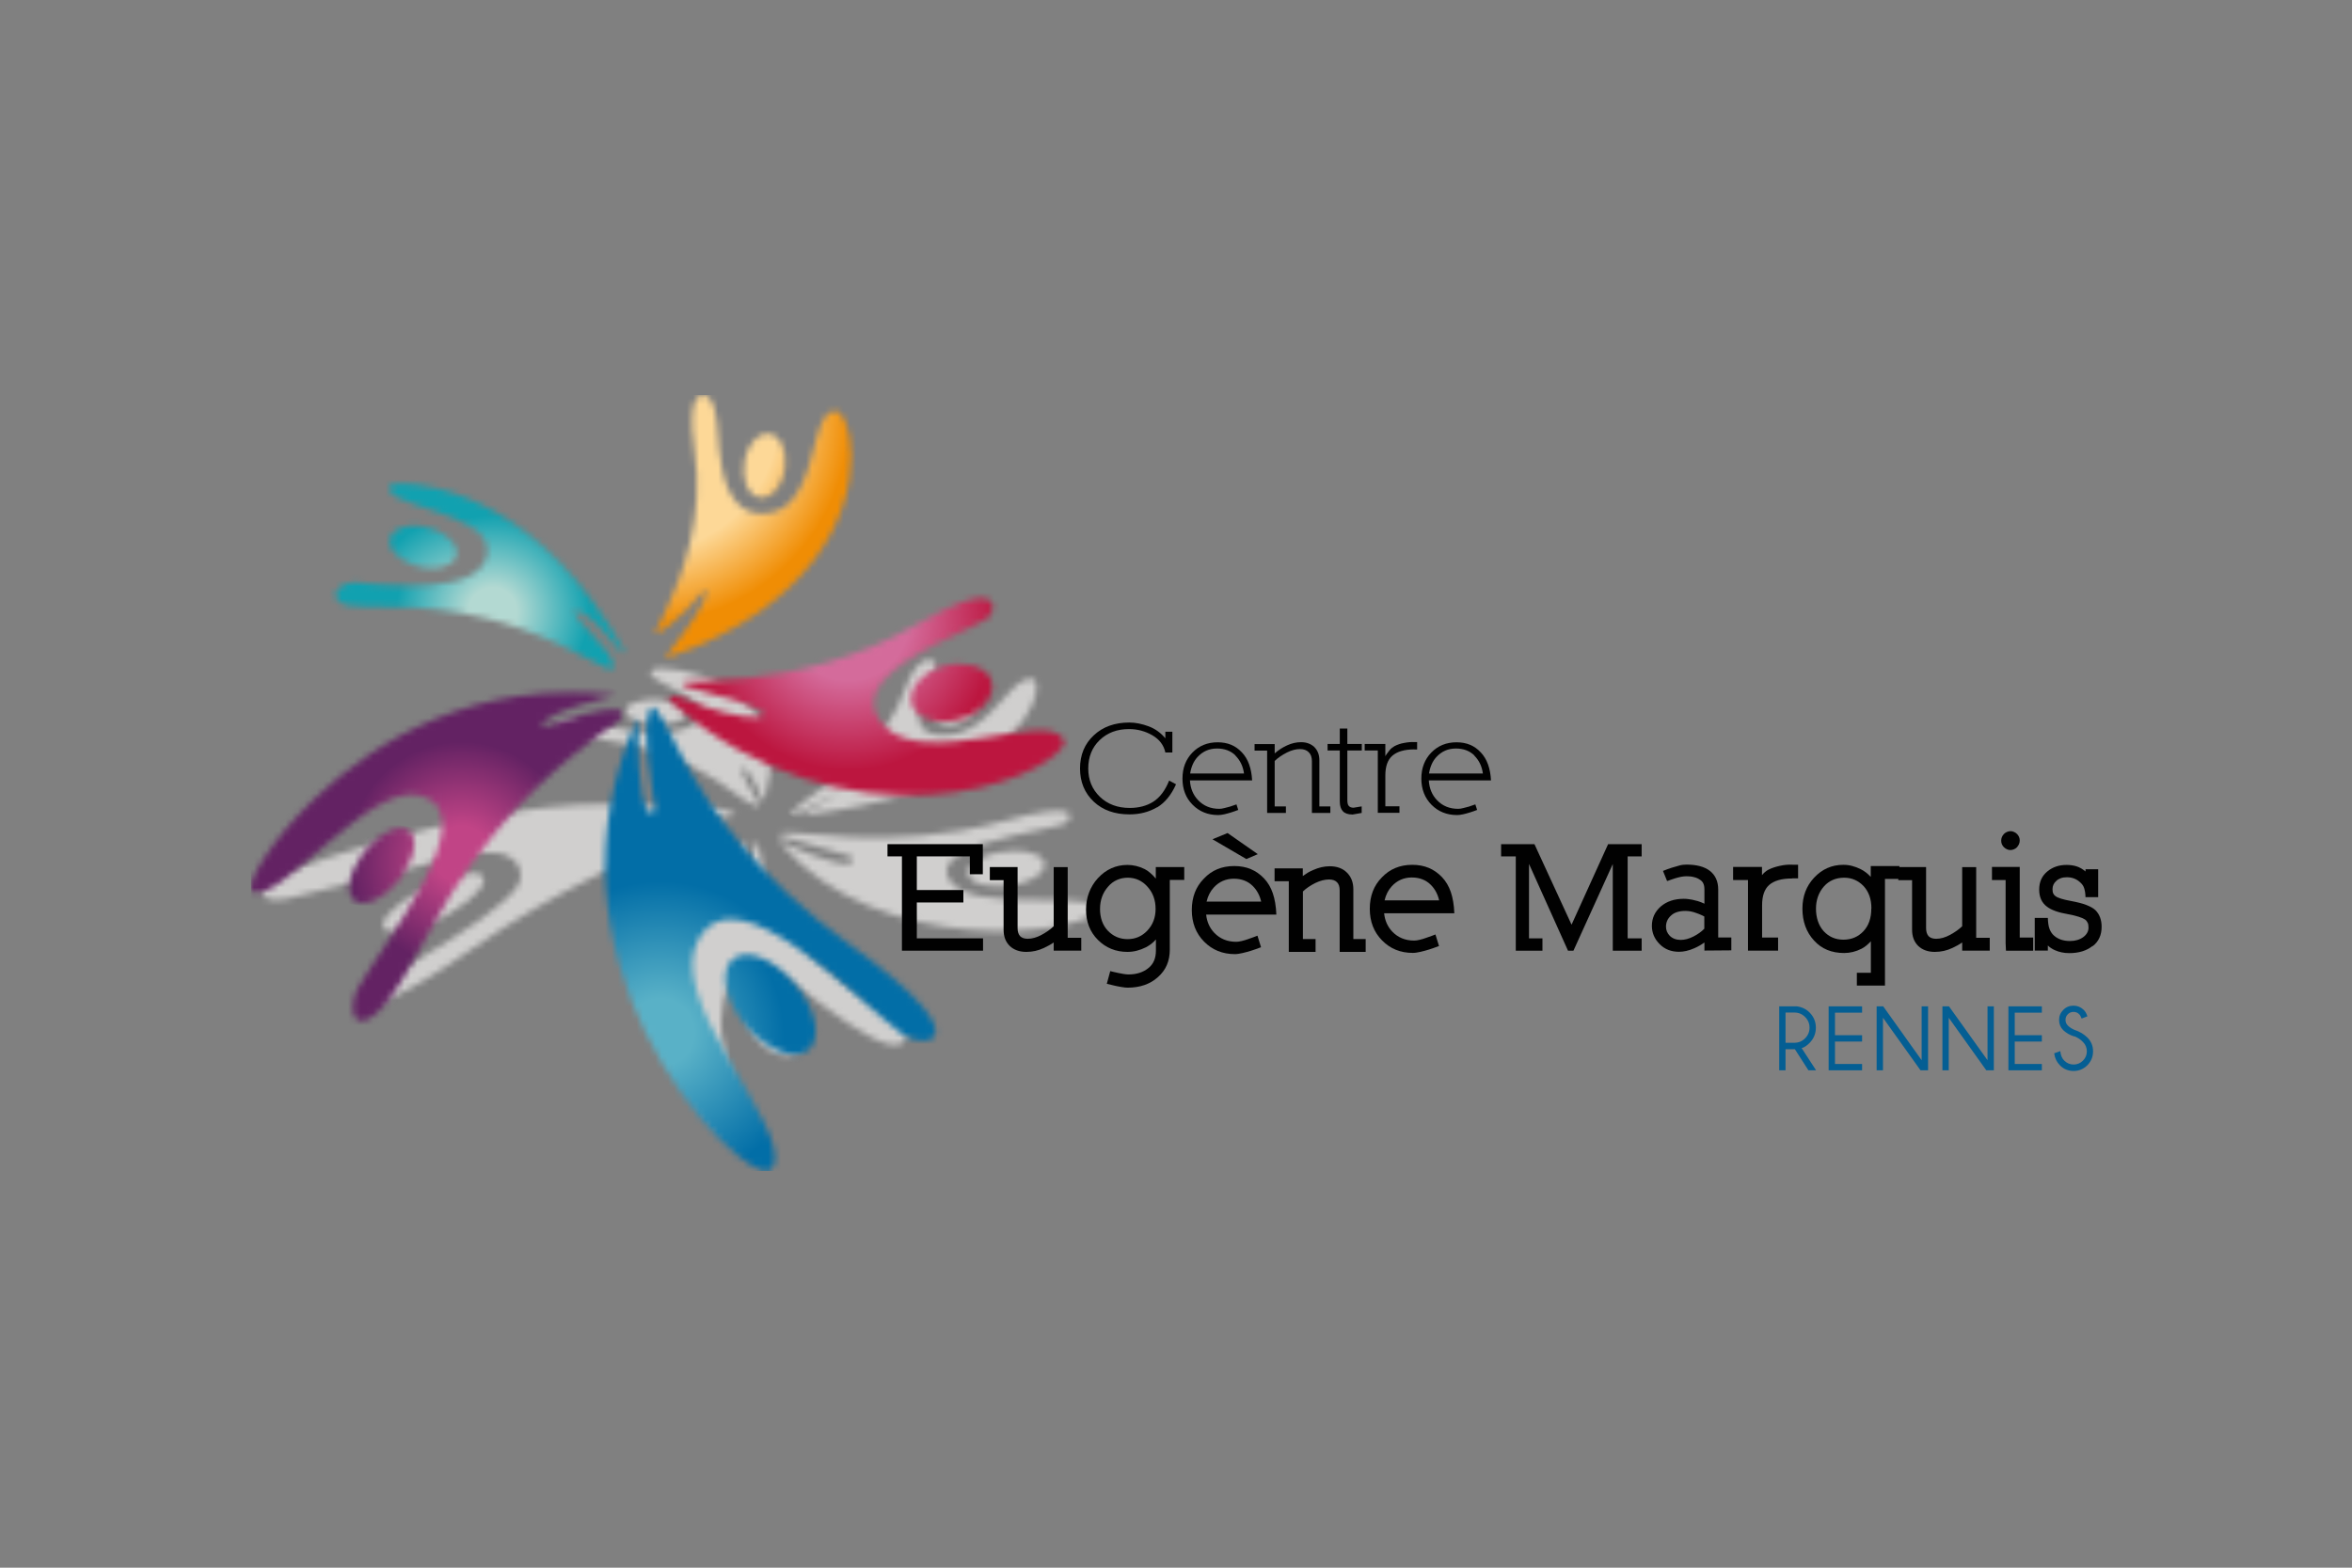 <svg width="375" height="250" viewBox="0 0 375 250" fill="none" xmlns="http://www.w3.org/2000/svg">
<rect x="0" y="0" width="375" height="250" fill="#808080" stroke="none"/>
<g clip-path="url(#clip0_7185_1682)">
<mask id="mask0_7185_1682" style="mask-type:luminance" maskUnits="userSpaceOnUse" x="41" y="128" width="77" height="33">
<path d="M73.709 139.454C73.054 139.578 72.31 139.773 71.548 140.021C70.769 140.286 69.954 140.587 69.121 140.977C68.927 141.066 68.732 141.154 68.537 141.243C68.342 141.349 68.147 141.438 67.935 141.544C67.74 141.65 67.527 141.757 67.332 141.845C67.138 141.951 66.925 142.058 66.73 142.164C65.685 142.766 64.728 143.369 63.931 143.971C63.134 144.573 62.461 145.175 61.983 145.724C61.487 146.274 61.186 146.805 61.097 147.23C60.991 147.673 61.115 148.027 61.487 148.275C61.788 148.47 62.231 148.576 62.762 148.594C63.311 148.612 63.949 148.559 64.675 148.417C65.384 148.293 66.181 148.063 67.013 147.779C67.846 147.496 68.714 147.142 69.564 146.752C69.777 146.646 69.972 146.557 70.184 146.451C70.397 146.344 70.592 146.238 70.787 146.132C70.999 146.026 71.194 145.919 71.389 145.813C71.584 145.707 71.796 145.583 71.991 145.459C73.036 144.839 73.94 144.219 74.684 143.599C75.428 142.997 76.012 142.412 76.437 141.881C76.845 141.349 77.075 140.853 77.128 140.463C77.164 140.056 77.022 139.737 76.668 139.525C76.367 139.347 75.959 139.259 75.463 139.241H75.286C74.843 139.241 74.312 139.312 73.727 139.418M42.356 140.534C41.682 141.083 41.381 141.455 41.505 141.633C41.966 142.235 41.47 144.059 45.774 143.315C48.467 142.855 69.865 137.239 72.859 136.549C83.718 134.051 83.558 139.649 82.602 141.172C81.61 142.731 79.396 144.626 76.685 146.575C73.904 148.576 70.609 150.631 67.616 152.438C64.551 154.28 61.841 155.857 60.424 156.813C59.875 157.185 59.343 157.699 58.971 158.177C58.599 158.673 58.369 159.169 58.404 159.524C58.458 159.878 58.794 160.073 59.538 160.002C60.282 159.931 61.451 159.559 63.134 158.762C63.789 158.443 64.534 158.071 65.348 157.628C66.163 157.185 67.067 156.672 68.041 156.069C69.015 155.485 70.06 154.812 71.212 154.068C72.345 153.324 73.568 152.509 74.861 151.588C76.703 150.295 78.51 149.09 80.263 147.974C81.982 146.876 83.682 145.831 85.33 144.856C86.942 143.9 88.536 143.014 90.077 142.182C91.6 141.349 93.071 140.605 94.488 139.897C95.923 139.188 97.322 138.515 98.668 137.895C99.997 137.293 101.272 136.726 102.477 136.194C103.681 135.663 104.833 135.202 105.931 134.76C107.029 134.317 108.039 133.927 108.996 133.555C109.952 133.183 110.82 132.864 111.635 132.563C112.45 132.262 113.176 131.996 113.832 131.73C114.487 131.482 115.072 131.252 115.55 131.04C116.046 130.827 117.126 130.437 116.772 130.49C110.306 131.376 110.306 130.809 110.413 130.65C110.519 130.49 117.552 129.711 117.41 129.587C117.268 129.463 117.002 129.357 116.577 129.25C116.17 129.144 115.621 129.056 114.912 128.949C110.005 128.294 105.311 128.684 100.829 128.382C99.395 128.276 97.907 128.241 96.419 128.241C72.717 128.241 42.993 139.967 42.356 140.481" fill="white"/>
</mask>
<g mask="url(#mask0_7185_1682)">
<path d="M122.777 130.721L111.83 192.011L36.102 157.752L47.05 96.444L122.777 130.721Z" fill="url(#paint0_linear_7185_1682)"/>
</g>
<mask id="mask1_7185_1682" style="mask-type:luminance" maskUnits="userSpaceOnUse" x="88" y="106" width="35" height="23">
<path d="M103.469 111.59C102.973 111.625 102.513 111.696 102.07 111.767C101.645 111.873 101.237 111.979 100.901 112.139C100.83 112.174 100.777 112.21 100.706 112.245C100.635 112.28 100.582 112.316 100.529 112.351C100.476 112.387 100.423 112.422 100.369 112.458C100.316 112.493 100.263 112.528 100.228 112.564C99.927 112.794 99.785 113.06 99.749 113.308C99.714 113.556 99.803 113.821 100.015 114.069C100.21 114.317 100.529 114.565 100.954 114.76C101.379 114.955 101.893 115.15 102.513 115.292C103.027 115.416 103.558 115.487 104.089 115.522C104.621 115.557 105.17 115.557 105.666 115.522C106.18 115.487 106.658 115.416 107.101 115.327C107.544 115.221 107.951 115.097 108.288 114.937C108.359 114.902 108.412 114.867 108.465 114.831C108.536 114.796 108.589 114.76 108.642 114.725C108.695 114.689 108.748 114.654 108.801 114.619C108.837 114.583 108.908 114.548 108.943 114.495C109.209 114.264 109.35 113.999 109.35 113.733C109.35 113.467 109.244 113.219 109.014 112.971C108.801 112.723 108.465 112.493 108.04 112.298C107.615 112.103 107.101 111.926 106.516 111.784C106.02 111.678 105.507 111.607 104.993 111.572C104.727 111.554 104.444 111.536 104.16 111.536C103.912 111.536 103.664 111.536 103.452 111.554M104.16 106.771C104.16 106.771 104.16 106.771 104.143 106.771C104.125 106.771 104.143 106.771 104.125 106.771C104.107 106.771 104.125 106.771 104.107 106.771C104.089 106.771 104.107 106.771 104.089 106.771C103.434 107.196 103.682 107.657 104.408 108.188C105.152 108.72 106.357 109.287 107.579 109.942C108.819 110.598 110.094 111.306 110.892 112.086C111.706 112.883 112.025 113.751 111.352 114.672C111.246 114.813 111.14 114.937 111.016 115.079C110.892 115.221 110.768 115.327 110.626 115.433C110.484 115.54 110.342 115.646 110.183 115.752C110.024 115.859 109.864 115.929 109.687 116.018C108.5 116.585 106.959 116.833 105.276 116.851C103.593 116.868 101.787 116.691 100.068 116.425C98.35 116.16 96.703 115.805 95.303 115.487C93.922 115.185 92.77 114.92 92.026 114.831C91.867 114.813 91.672 114.796 91.459 114.813C91.247 114.831 91.016 114.849 90.786 114.867C90.556 114.902 90.326 114.937 90.095 114.991C89.883 115.044 89.67 115.115 89.493 115.185C89.174 115.327 88.944 115.487 88.909 115.681C88.873 115.876 89.015 116.089 89.44 116.337C89.865 116.567 90.574 116.833 91.672 117.116C92.77 117.4 94.24 117.683 96.207 117.984C100.635 118.657 104.213 119.667 107.119 120.819C110.112 121.988 112.45 123.298 114.31 124.503C116.224 125.743 117.641 126.859 118.721 127.585C119.819 128.329 120.546 128.684 121.113 128.382C121.219 128.329 116.294 120.641 118.916 122.856C119.005 122.749 120.475 124.521 121.644 127.78C121.715 127.638 121.803 127.461 121.874 127.284C121.945 127.089 122.016 126.877 122.087 126.629C123.451 121.811 122.937 118.144 121.485 115.345C120.138 112.688 117.906 110.757 115.497 109.411C113.159 108.1 110.626 107.303 108.518 106.895C107.331 106.665 106.268 106.559 105.453 106.559C104.887 106.559 104.444 106.612 104.213 106.718" fill="white"/>
</mask>
<g mask="url(#mask1_7185_1682)">
<path d="M127.525 108.419L120.617 142.536L84.728 127.001L91.636 92.884L127.525 108.419Z" fill="url(#paint1_linear_7185_1682)"/>
</g>
<mask id="mask2_7185_1682" style="mask-type:luminance" maskUnits="userSpaceOnUse" x="123" y="129" width="52" height="20">
<path d="M161.625 135.663C160.863 135.663 160.066 135.769 159.251 135.911C158.915 135.982 158.578 136.052 158.259 136.141C157.94 136.23 157.639 136.318 157.356 136.442C157.072 136.548 156.807 136.655 156.541 136.779C156.293 136.903 156.045 137.027 155.832 137.151C155.531 137.328 155.266 137.523 155.053 137.735C154.84 137.948 154.646 138.143 154.522 138.373C154.398 138.586 154.309 138.798 154.291 139.011C154.274 139.223 154.291 139.436 154.398 139.648C154.557 140.003 154.894 140.322 155.336 140.587C155.797 140.853 156.382 141.048 157.055 141.172C157.728 141.296 158.49 141.367 159.287 141.349C160.084 141.331 160.934 141.243 161.784 141.083C162.139 141.012 162.475 140.924 162.812 140.835C163.131 140.729 163.449 140.64 163.733 140.534C164.016 140.428 164.282 140.304 164.53 140.18C164.778 140.056 165.008 139.914 165.221 139.772C165.522 139.578 165.752 139.383 165.947 139.17C166.142 138.958 166.301 138.745 166.408 138.532C166.514 138.32 166.567 138.107 166.567 137.895C166.567 137.682 166.514 137.47 166.408 137.257C166.213 136.903 165.876 136.602 165.416 136.371C164.955 136.141 164.388 135.946 163.751 135.822C163.184 135.716 162.528 135.663 161.855 135.663C161.784 135.663 161.713 135.663 161.643 135.663M166.833 129.427C165.256 129.64 163.095 130.083 160.119 130.915C155.46 132.191 150.961 132.917 146.816 133.271C142.635 133.626 138.88 133.626 135.692 133.484C132.503 133.342 129.899 133.076 127.968 132.917C126.037 132.758 124.762 132.687 124.231 132.952C124.107 133.023 124.018 133.112 123.965 133.2C123.929 133.307 135.674 136.424 135.727 136.584C135.78 136.743 138.172 140.339 124.248 134.139C124.39 134.352 124.585 134.6 124.815 134.883C128.517 139.17 133.282 142.288 138.455 144.449C143.805 146.681 149.367 147.815 154.468 148.257C159.605 148.7 164.158 148.435 167.648 147.868C171.102 147.301 173.476 146.451 174.432 145.76C174.538 145.689 174.609 145.636 174.662 145.565C174.716 145.494 174.786 145.441 174.822 145.37C174.857 145.299 174.893 145.246 174.893 145.193C174.893 145.14 174.893 145.087 174.875 145.033C174.556 144.183 173.21 143.811 171.314 143.652C169.419 143.475 166.939 143.528 164.335 143.492C161.731 143.475 159.021 143.386 156.718 142.979C154.415 142.571 152.538 141.863 151.599 140.605C151.262 140.144 151.067 139.719 150.996 139.294C150.926 138.887 150.979 138.497 151.12 138.125C151.28 137.753 151.528 137.416 151.864 137.08C152.201 136.761 152.626 136.442 153.104 136.159C154.185 135.503 155.584 134.936 157.108 134.458C158.631 133.962 160.261 133.555 161.855 133.183C163.432 132.811 164.937 132.492 166.231 132.244C167.506 131.978 168.551 131.748 169.189 131.553C169.242 131.535 169.295 131.518 169.348 131.5C169.401 131.482 169.454 131.465 169.508 131.429C169.561 131.411 169.614 131.376 169.667 131.341C169.72 131.305 169.773 131.27 169.826 131.234C170.234 130.969 170.535 130.614 170.606 130.278C170.677 129.941 170.5 129.622 169.915 129.445C169.596 129.339 169.171 129.286 168.586 129.286C168.108 129.303 167.506 129.339 166.797 129.445" fill="white"/>
</mask>
<g mask="url(#mask2_7185_1682)">
<path d="M178.524 130.862L170.8 169.018L120.298 147.159L128.039 108.985L178.524 130.862Z" fill="url(#paint2_linear_7185_1682)"/>
</g>
<mask id="mask3_7185_1682" style="mask-type:luminance" maskUnits="userSpaceOnUse" x="107" y="134" width="38" height="48">
<path d="M119.057 134.051L118.791 134.317C118.685 134.423 118.596 134.529 118.49 134.635C118.384 134.742 118.278 134.866 118.171 135.007C113.548 140.499 110.661 145.937 109.049 151.092C107.33 156.583 107.153 161.738 107.879 166.237C108.677 170.967 110.466 174.882 112.326 177.521C114.274 180.267 116.205 181.595 117.038 181.117C117.073 181.099 117.126 181.064 117.162 181.028C117.197 181.011 117.25 180.975 117.286 180.94C117.321 180.904 117.356 180.869 117.392 180.851C117.427 180.816 117.463 180.78 117.498 180.745C118.366 179.842 118.331 178.194 117.906 176.157C117.498 174.173 116.736 171.835 116.081 169.461C115.461 167.158 114.912 164.802 114.983 162.712C115.337 153.412 120.899 153.643 123.078 154.564C127.028 156.247 144.565 172.88 144.742 164.129C144.742 163.332 122.635 151.358 121.714 139.365C121.537 137.098 121.076 135.291 120.811 134.281C120.545 133.289 119.766 138.107 118.915 138.869C118.88 138.905 118.933 137.682 119.004 136.442C119.092 135.255 119.146 134.051 119.11 134.051" fill="white"/>
</mask>
<g mask="url(#mask3_7185_1682)">
<path d="M147.948 134.689L143.679 197.237L103.947 180.231L108.234 117.683L147.948 134.689Z" fill="url(#paint3_linear_7185_1682)"/>
</g>
<mask id="mask4_7185_1682" style="mask-type:luminance" maskUnits="userSpaceOnUse" x="118" y="157" width="11" height="12">
<path d="M121.786 157.433C121.237 157.487 120.723 157.664 120.28 158C120.245 158.018 120.227 158.036 120.192 158.071C120.174 158.089 120.138 158.107 120.121 158.142C120.103 158.16 120.068 158.177 120.05 158.213C120.032 158.231 119.997 158.248 119.979 158.284C119.607 158.638 119.341 159.099 119.146 159.612C118.969 160.126 118.898 160.711 118.916 161.331C118.934 161.968 119.076 162.606 119.288 163.279C119.518 163.934 119.855 164.608 120.316 165.245C120.812 165.936 121.378 166.521 121.981 166.999C122.601 167.477 123.256 167.832 123.894 168.044C124.549 168.274 125.187 168.363 125.789 168.31C126.392 168.257 126.958 168.044 127.419 167.672C127.454 167.654 127.472 167.637 127.508 167.601C127.543 167.566 127.561 167.566 127.578 167.53C127.614 167.513 127.632 167.477 127.649 167.46C127.667 167.442 127.702 167.406 127.72 167.389C128.092 166.981 128.358 166.485 128.482 165.918C128.623 165.369 128.659 164.732 128.57 164.094C128.499 163.456 128.305 162.783 128.021 162.128C127.738 161.472 127.366 160.835 126.888 160.215C126.392 159.559 125.842 159.028 125.258 158.603C124.691 158.177 124.071 157.859 123.486 157.664C123.026 157.504 122.583 157.433 122.122 157.433C121.998 157.416 121.857 157.433 121.75 157.433" fill="white"/>
</mask>
<g mask="url(#mask4_7185_1682)">
<path d="M129.403 157.735L128.393 172.437L118.154 168.044L119.164 153.342L129.403 157.735Z" fill="url(#paint4_linear_7185_1682)"/>
</g>
<mask id="mask5_7185_1682" style="mask-type:luminance" maskUnits="userSpaceOnUse" x="126" y="105" width="40" height="26">
<path d="M153.158 109.464C152.963 109.482 152.768 109.517 152.573 109.57C152.378 109.623 152.183 109.676 151.988 109.747C151.794 109.818 151.599 109.907 151.422 109.995C151.191 110.119 150.943 110.261 150.731 110.42C150.518 110.58 150.306 110.757 150.093 110.952C149.898 111.147 149.721 111.359 149.562 111.572C149.402 111.784 149.26 112.015 149.154 112.263C148.942 112.688 148.835 113.095 148.835 113.485C148.835 113.875 148.906 114.229 149.066 114.53C149.225 114.849 149.491 115.097 149.81 115.292C150.128 115.487 150.554 115.611 151.014 115.646C151.227 115.646 151.422 115.646 151.652 115.646C151.864 115.628 152.077 115.593 152.29 115.54C152.502 115.487 152.697 115.416 152.91 115.345C153.122 115.274 153.317 115.168 153.512 115.061C153.76 114.937 154.008 114.76 154.22 114.601C154.433 114.441 154.645 114.247 154.858 114.034C155.035 113.821 155.212 113.627 155.372 113.396C155.531 113.166 155.637 112.936 155.744 112.688C155.921 112.263 155.992 111.855 155.974 111.466C155.974 111.094 155.85 110.757 155.673 110.456C155.496 110.155 155.248 109.924 154.929 109.747C154.61 109.57 154.238 109.464 153.795 109.446C153.724 109.446 153.653 109.446 153.583 109.446C153.459 109.464 153.317 109.464 153.211 109.482M147.241 105.443C147.011 105.549 146.78 105.726 146.532 105.956C146.284 106.187 146.019 106.488 145.753 106.878C145.487 107.25 145.204 107.728 144.938 108.295C144.655 108.862 144.371 109.535 144.106 110.332C142.972 113.609 140.935 116.532 138.597 119.083C136.152 121.74 133.442 123.936 131.139 125.654C128.783 127.408 126.923 128.63 126.392 129.339C126.126 129.676 126.215 130.171 126.604 129.977C137.197 124.397 134.026 126.257 130.909 128.117C129.332 129.056 127.756 130.012 127.986 129.977C128.411 129.941 128.907 129.888 129.509 129.817C132.344 129.445 134.983 128.985 137.445 128.453C139.89 127.922 142.122 127.32 144.194 126.682C146.249 126.026 148.109 125.336 149.81 124.592C151.492 123.865 152.998 123.104 154.362 122.342C157.285 120.677 159.481 118.923 161.111 117.276C162.688 115.664 163.733 114.123 164.388 112.794C165.026 111.501 165.274 110.403 165.274 109.606C165.274 108.844 165.008 108.348 164.583 108.295C164.441 108.277 164.317 108.277 164.176 108.277C164.052 108.277 163.91 108.295 163.768 108.33C163.626 108.366 163.502 108.401 163.378 108.454C163.254 108.507 163.113 108.578 162.989 108.631C162.723 108.791 162.44 108.986 162.156 109.198C161.873 109.428 161.589 109.694 161.306 109.995C161.005 110.296 160.721 110.615 160.42 110.952C160.119 111.288 159.783 111.643 159.464 111.997C159.145 112.369 158.791 112.741 158.436 113.095C158.082 113.449 157.692 113.839 157.303 114.193C156.913 114.548 156.505 114.902 156.063 115.221C155.62 115.54 155.177 115.859 154.699 116.107C154.415 116.266 154.132 116.408 153.813 116.532C153.512 116.656 153.193 116.78 152.874 116.868C152.555 116.975 152.236 117.045 151.9 117.099C151.563 117.152 151.209 117.205 150.872 117.223C148.711 117.329 147.507 116.762 146.922 115.876C146.355 114.991 146.373 113.768 146.692 112.511C147.011 111.271 147.578 109.96 148.109 108.862C148.623 107.781 149.101 106.86 149.243 106.364C149.278 106.204 149.26 106.045 149.172 105.868C149.101 105.708 148.959 105.549 148.782 105.425C148.605 105.301 148.375 105.212 148.127 105.212H148.056C147.79 105.248 147.542 105.301 147.259 105.425" fill="white"/>
</mask>
<g mask="url(#mask5_7185_1682)">
<path d="M169.861 107.232L162.049 145.742L121.431 128.134L129.225 89.642L169.861 107.232Z" fill="url(#paint5_linear_7185_1682)"/>
</g>
<mask id="mask6_7185_1682" style="mask-type:luminance" maskUnits="userSpaceOnUse" x="104" y="63" width="32" height="43">
<path d="M111.193 63.425C110.998 63.638 110.821 63.939 110.679 64.329C110.537 64.736 110.431 65.25 110.378 65.905C110.325 66.561 110.307 67.34 110.36 68.279C110.413 69.235 110.52 70.351 110.714 71.644C111.512 77.012 111.069 81.972 110.059 86.365C109.014 90.935 107.366 94.832 105.932 97.879C105.188 99.455 105.028 99.686 104.515 100.784C104.001 101.882 108.305 99.083 112.415 94.035C112.415 94.035 113.903 94.655 107.366 103.122C105.011 106.187 106.746 104.734 106.746 104.734C109.598 103.742 112.22 102.626 114.576 101.439C116.932 100.253 119.058 98.977 120.953 97.649C122.849 96.32 124.496 94.956 125.966 93.557C127.419 92.175 128.659 90.74 129.757 89.323C132.095 86.258 133.601 83.176 134.504 80.324C135.39 77.543 135.727 74.957 135.727 72.76C135.727 70.617 135.372 68.828 134.912 67.588C134.451 66.348 133.867 65.639 133.335 65.586C133.158 65.586 132.999 65.586 132.839 65.604C132.68 65.639 132.538 65.675 132.414 65.746C132.272 65.817 132.148 65.905 132.024 65.994C131.9 66.082 131.794 66.206 131.67 66.348C131.44 66.631 131.245 66.986 131.032 67.393C130.855 67.8 130.678 68.261 130.519 68.775C130.359 69.288 130.2 69.82 130.04 70.404C129.881 70.989 129.722 71.591 129.562 72.211C129.403 72.849 129.208 73.487 129.031 74.124C128.836 74.762 128.623 75.4 128.375 76.037C128.127 76.675 127.862 77.278 127.56 77.844C127.259 78.411 126.905 78.96 126.515 79.439C126.285 79.74 126.019 80.005 125.771 80.253C125.506 80.501 125.222 80.732 124.921 80.927C124.62 81.121 124.283 81.299 123.947 81.44C123.593 81.582 123.238 81.688 122.849 81.759C120.457 82.22 118.739 81.529 117.517 80.183C116.294 78.854 115.586 76.923 115.143 74.851C114.718 72.831 114.541 70.67 114.434 68.828C114.328 67.021 113.938 63.018 112.096 63.018C111.777 63.035 111.458 63.159 111.21 63.443" fill="white"/>
</mask>
<g mask="url(#mask6_7185_1682)">
<path d="M119.253 47.164L157.32 83.761L120.493 122.059L82.425 85.462L119.253 47.164Z" fill="url(#paint6_radial_7185_1682)"/>
</g>
<mask id="mask7_7185_1682" style="mask-type:luminance" maskUnits="userSpaceOnUse" x="118" y="69" width="8" height="11">
<path d="M122.123 69.2C121.946 69.218 121.751 69.271 121.556 69.324C121.379 69.395 121.184 69.483 121.007 69.59C120.83 69.696 120.652 69.82 120.493 69.979C120.28 70.174 120.068 70.404 119.891 70.652C119.714 70.9 119.536 71.184 119.377 71.503C119.218 71.804 119.076 72.14 118.97 72.495C118.846 72.849 118.757 73.221 118.686 73.611C118.562 74.302 118.544 74.992 118.598 75.63C118.651 76.268 118.792 76.87 119.005 77.384C119.218 77.897 119.519 78.34 119.855 78.677C120.192 79.013 120.617 79.226 121.078 79.315C121.272 79.35 121.485 79.35 121.68 79.332C121.875 79.315 122.087 79.261 122.282 79.191C122.477 79.12 122.654 79.013 122.849 78.889C123.026 78.765 123.221 78.624 123.38 78.464C123.593 78.252 123.805 78.004 124 77.738C124.177 77.472 124.355 77.171 124.514 76.835C124.673 76.516 124.797 76.162 124.904 75.79C125.01 75.435 125.099 75.046 125.152 74.656C125.258 73.947 125.258 73.274 125.169 72.654C125.099 72.034 124.939 71.467 124.709 70.971C124.479 70.475 124.195 70.068 123.859 69.767C123.522 69.466 123.115 69.253 122.69 69.2C122.583 69.182 122.477 69.182 122.353 69.182C122.282 69.182 122.211 69.182 122.14 69.2" fill="white"/>
</mask>
<g mask="url(#mask7_7185_1682)">
<path d="M121.768 65.816L130.342 74.071L122.034 82.716L113.46 74.461L121.768 65.816Z" fill="url(#paint7_radial_7185_1682)"/>
</g>
<mask id="mask8_7185_1682" style="mask-type:luminance" maskUnits="userSpaceOnUse" x="53" y="77" width="47" height="30">
<path d="M62.267 77.313C62.267 77.313 62.267 77.313 62.249 77.331C62.249 77.331 62.243 77.337 62.232 77.349C62.232 77.349 62.232 77.349 62.214 77.366C62.214 77.366 62.214 77.366 62.214 77.384C61.736 78.216 62.444 78.872 63.79 79.51C65.154 80.147 67.156 80.767 69.211 81.458C71.301 82.167 73.445 82.982 75.074 83.991C76.704 85.036 77.802 86.294 77.696 87.924C77.696 88.172 77.643 88.402 77.59 88.632C77.537 88.863 77.466 89.075 77.377 89.288C77.288 89.5 77.2 89.695 77.076 89.89C76.952 90.067 76.828 90.262 76.686 90.439C75.659 91.626 73.976 92.37 71.939 92.813C69.902 93.256 67.546 93.397 65.207 93.38C62.869 93.38 60.566 93.22 58.6 93.079C53.499 91.909 51.816 95.948 55.518 96.533C57.077 96.692 59.114 96.799 61.736 96.781C67.67 96.763 72.825 97.472 77.253 98.552C81.788 99.65 85.596 101.121 88.732 102.556C91.938 104.026 94.453 105.425 96.26 106.311C96.26 106.311 98.634 107.71 97.553 105.301C97.093 104.309 96.579 103.441 93.001 99.615C93.001 99.615 89.511 95.86 93.408 98.145C96.366 99.863 98.988 104.823 99.626 104.026C86.517 80.006 69.158 77.101 63.861 77.101C62.905 77.136 62.338 77.225 62.267 77.313Z" fill="white"/>
</mask>
<g mask="url(#mask8_7185_1682)">
<path d="M37.449 87.109L84.055 54.728L113.974 97.79L67.368 130.172L37.449 87.109Z" fill="url(#paint8_radial_7185_1682)"/>
</g>
<mask id="mask9_7185_1682" style="mask-type:luminance" maskUnits="userSpaceOnUse" x="62" y="83" width="11" height="8">
<path d="M65.738 83.832C65.207 83.85 64.693 83.938 64.25 84.062C63.79 84.186 63.4 84.381 63.063 84.629C62.992 84.664 62.939 84.735 62.886 84.771C62.833 84.824 62.78 84.877 62.727 84.93C62.674 84.983 62.621 85.036 62.567 85.107C62.532 85.16 62.479 85.231 62.443 85.284C62.195 85.674 62.089 86.082 62.142 86.524C62.178 86.95 62.355 87.41 62.638 87.817C62.939 88.243 63.347 88.668 63.861 89.04C64.374 89.412 64.994 89.748 65.703 90.032C66.305 90.262 66.907 90.421 67.51 90.528C68.112 90.634 68.697 90.652 69.246 90.634C69.795 90.599 70.326 90.51 70.769 90.368C71.23 90.227 71.637 90.014 71.956 89.766C72.027 89.731 72.08 89.66 72.133 89.607L72.292 89.447C72.292 89.447 72.399 89.323 72.434 89.27C72.469 89.199 72.523 89.146 72.558 89.093C72.788 88.686 72.859 88.26 72.788 87.817C72.718 87.392 72.523 86.932 72.222 86.524C71.92 86.117 71.478 85.692 70.964 85.338C70.45 84.983 69.83 84.647 69.139 84.399C68.555 84.186 67.97 84.027 67.386 83.938C66.925 83.867 66.482 83.832 66.057 83.832C65.933 83.832 65.827 83.832 65.703 83.832" fill="white"/>
</mask>
<g mask="url(#mask9_7185_1682)">
<path d="M59.929 84.593L71.655 80.413L75.056 89.89L63.33 94.088L59.929 84.593Z" fill="url(#paint9_radial_7185_1682)"/>
</g>
<mask id="mask10_7185_1682" style="mask-type:luminance" maskUnits="userSpaceOnUse" x="39" y="110" width="61" height="53">
<path d="M82.584 111.023C77.837 111.713 73.515 112.971 69.565 114.583C65.579 116.213 61.947 118.232 58.706 120.429C55.429 122.661 52.506 125.088 50.008 127.497C48.255 129.179 46.731 130.845 45.403 132.421C44.074 134.015 42.958 135.503 42.108 136.85C41.24 138.178 40.638 139.347 40.301 140.215C39.965 141.101 39.894 141.721 40.142 141.969C40.992 142.872 42.675 142.146 44.818 140.605C46.944 139.082 49.495 136.796 52.187 134.494C54.827 132.244 57.572 130.012 60.158 128.524C62.727 127.036 65.171 126.274 67.262 126.93C69.777 127.709 70.663 129.534 70.521 131.943C70.379 134.387 69.175 137.47 67.51 140.676C65.809 143.953 63.63 147.407 61.646 150.436C59.627 153.518 57.838 156.176 56.97 157.752C56.651 158.372 56.403 159.187 56.315 159.984C56.226 160.781 56.279 161.561 56.527 162.092C56.775 162.623 57.236 162.907 57.926 162.73C57.926 162.73 60.69 163.102 66.181 152.651C66.907 151.411 67.669 150.064 68.466 148.559C69.6 146.433 70.769 144.431 71.938 142.571C73.09 140.729 74.241 139.011 75.41 137.399C76.562 135.804 77.695 134.317 78.829 132.935C79.963 131.553 81.079 130.278 82.177 129.073C83.293 127.851 84.409 126.735 85.472 125.672C86.552 124.627 87.58 123.67 88.589 122.785C89.599 121.899 90.556 121.084 91.495 120.322C92.416 119.578 93.301 118.888 94.134 118.25C94.966 117.612 95.728 117.045 96.437 116.514C96.437 116.514 99.82 114.725 99.165 113.556C98.704 112.759 95.214 112.989 87.916 115.557C85.915 116.266 86.411 115.735 86.411 115.735C86.871 113.432 98.031 110.952 98.12 110.792C95.675 110.527 93.337 110.42 91.087 110.42C88.111 110.403 85.259 110.615 82.549 111.023" fill="white"/>
</mask>
<g mask="url(#mask10_7185_1682)">
<path d="M26.732 159.541L43.95 95.399L113.07 113.928L95.87 178.088L26.732 159.541Z" fill="url(#paint10_radial_7185_1682)"/>
</g>
<mask id="mask11_7185_1682" style="mask-type:luminance" maskUnits="userSpaceOnUse" x="55" y="132" width="12" height="13">
<path d="M63.666 132.067C63.206 132.103 62.727 132.227 62.214 132.439C61.7 132.652 61.168 132.953 60.655 133.343C60.123 133.715 59.609 134.175 59.096 134.689C58.972 134.813 58.865 134.937 58.742 135.061C58.617 135.185 58.511 135.326 58.387 135.45C58.281 135.592 58.157 135.716 58.051 135.858C57.944 136 57.838 136.141 57.732 136.283C57.165 137.08 56.704 137.877 56.368 138.639C56.031 139.418 55.819 140.162 55.73 140.853C55.642 141.544 55.695 142.146 55.854 142.66C56.031 143.174 56.35 143.564 56.793 143.794C57.165 143.971 57.59 144.059 58.068 144.024C58.547 143.989 59.06 143.847 59.609 143.617C60.159 143.386 60.708 143.05 61.257 142.642C61.806 142.235 62.355 141.739 62.869 141.19C62.993 141.066 63.099 140.924 63.223 140.782C63.347 140.641 63.453 140.499 63.578 140.357C63.702 140.216 63.808 140.056 63.914 139.932C64.02 139.773 64.127 139.631 64.233 139.472C64.782 138.657 65.207 137.842 65.508 137.08C65.809 136.318 65.987 135.592 66.04 134.937C66.093 134.281 66.022 133.715 65.827 133.254C65.632 132.793 65.313 132.439 64.871 132.227C64.57 132.085 64.251 132.032 63.896 132.032C63.825 132.032 63.737 132.032 63.648 132.032" fill="white"/>
</mask>
<g mask="url(#mask11_7185_1682)">
<path d="M53.286 143.616L56.067 130.012L68.485 132.545L65.704 146.15L53.286 143.616Z" fill="url(#paint11_radial_7185_1682)"/>
</g>
<mask id="mask12_7185_1682" style="mask-type:luminance" maskUnits="userSpaceOnUse" x="96" y="112" width="54" height="75">
<path d="M103.983 112.812C101.734 114.459 104.444 128.613 104.444 128.613C104.444 130.171 103.062 130.366 102.389 126.806C101.45 121.793 101.787 114.3 101.716 114.459C101.61 114.654 101.539 114.867 101.415 115.097C97.411 124.202 96.118 132.97 96.579 141.154C97.075 149.869 99.573 157.876 102.921 164.714C106.463 171.923 110.856 177.734 114.7 181.613C118.651 185.599 121.874 187.405 122.796 186.555C122.831 186.52 122.902 186.449 122.937 186.413C122.973 186.378 123.026 186.307 123.061 186.254C123.097 186.201 123.132 186.148 123.168 186.095C123.203 186.041 123.238 185.988 123.274 185.935C124.036 184.429 123.238 181.879 121.715 178.796C120.227 175.767 118.066 172.242 116.029 168.664C114.045 165.174 112.185 161.614 111.175 158.354C110.183 155.184 110.006 152.279 111.299 149.94C111.299 149.923 111.317 149.905 111.335 149.869C111.335 149.852 111.352 149.834 111.37 149.799C111.37 149.781 111.388 149.763 111.406 149.728C111.406 149.71 111.423 149.692 111.441 149.657C113.053 146.964 115.373 146.256 118.084 146.752C120.812 147.248 123.965 148.984 127.171 151.198C130.448 153.483 133.778 156.3 136.719 158.85C139.73 161.472 142.281 163.793 143.858 164.909C144.247 165.192 144.726 165.422 145.239 165.599C145.753 165.777 146.284 165.901 146.798 165.936C147.312 165.971 147.79 165.936 148.18 165.794C148.569 165.653 148.888 165.422 149.048 165.086C149.243 164.661 149.225 164.076 148.906 163.297C148.587 162.517 147.949 161.543 146.94 160.374C145.912 159.205 144.513 157.823 142.653 156.211C140.811 154.635 138.508 152.828 135.674 150.791C127.915 145.211 122.193 139.56 117.942 134.405C113.868 129.481 111.104 124.981 109.138 121.368C107.81 118.941 106.888 116.851 106.02 115.345C104.745 113.095 104.267 112.723 104.09 112.723C104.001 112.723 103.983 112.812 103.983 112.812Z" fill="white"/>
</mask>
<g mask="url(#mask12_7185_1682)">
<path d="M75.535 181.188L100.547 98.056L169.862 118.923L144.832 202.055L75.535 181.188Z" fill="url(#paint12_radial_7185_1682)"/>
</g>
<mask id="mask13_7185_1682" style="mask-type:luminance" maskUnits="userSpaceOnUse" x="115" y="152" width="16" height="17">
<path d="M118.58 152.279C117.854 152.349 117.216 152.615 116.72 153.076C116.684 153.111 116.649 153.129 116.614 153.164C116.578 153.2 116.56 153.235 116.525 153.271C116.49 153.306 116.472 153.341 116.436 153.377C116.419 153.412 116.383 153.448 116.366 153.483C115.976 153.997 115.746 154.652 115.675 155.396C115.604 156.14 115.675 156.991 115.905 157.894C116.135 158.797 116.507 159.754 117.003 160.728C117.517 161.702 118.172 162.677 118.97 163.616C119.82 164.625 120.741 165.476 121.697 166.166C122.636 166.875 123.611 167.389 124.532 167.725C125.453 168.062 126.339 168.204 127.118 168.133C127.897 168.062 128.571 167.761 129.084 167.247C129.12 167.212 129.137 167.176 129.173 167.141C129.208 167.105 129.244 167.07 129.261 167.034C129.297 166.999 129.315 166.964 129.35 166.928C129.385 166.893 129.403 166.857 129.421 166.822C129.793 166.255 130.005 165.529 130.041 164.714C130.076 163.917 129.935 163.013 129.669 162.074C129.385 161.136 128.96 160.161 128.393 159.205C127.844 158.248 127.153 157.292 126.339 156.406C125.488 155.449 124.567 154.652 123.664 154.015C122.76 153.377 121.857 152.916 120.989 152.615C120.298 152.385 119.625 152.261 119.023 152.261C118.899 152.279 118.757 152.296 118.615 152.296" fill="white"/>
</mask>
<g mask="url(#mask13_7185_1682)">
<path d="M111.21 166.875L116.808 148.275L134.486 153.589L128.871 172.189L111.21 166.875Z" fill="url(#paint13_radial_7185_1682)"/>
</g>
<mask id="mask14_7185_1682" style="mask-type:luminance" maskUnits="userSpaceOnUse" x="106" y="95" width="64" height="32">
<path d="M153.423 96.019C151.669 96.621 149.313 97.719 146.195 99.544C141.342 102.378 136.47 104.309 131.847 105.655C127.188 107.002 122.848 107.71 119.111 108.135C115.373 108.56 112.22 108.649 109.917 108.773C109.775 108.773 109.634 108.773 109.492 108.791C109.492 108.791 106.48 109.003 112.68 110.42C118.88 111.855 123.716 114.016 121.041 114.335C118.367 114.654 113.088 113.166 109.899 111.731C106.711 110.296 105.772 110.916 107.472 112.351C114.115 118.108 121.183 121.881 128.109 124.131C135.213 126.434 141.979 127.089 147.896 126.753C153.83 126.434 158.825 125.123 162.528 123.6C166.194 122.094 168.55 120.358 169.365 119.118C169.436 118.994 169.507 118.888 169.542 118.764C169.595 118.657 169.613 118.551 169.649 118.445C169.666 118.339 169.666 118.25 169.649 118.161C169.631 118.073 169.613 117.984 169.56 117.913C168.851 116.709 167.151 116.408 164.901 116.532C162.652 116.656 159.835 117.187 156.877 117.648C153.901 118.108 150.801 118.516 147.967 118.356C145.168 118.197 142.688 117.506 141.023 115.77C140.42 115.132 139.978 114.53 139.694 113.928C139.411 113.326 139.287 112.723 139.287 112.156C139.287 111.59 139.411 111.005 139.641 110.456C139.871 109.907 140.19 109.358 140.615 108.826C141.554 107.639 142.9 106.523 144.424 105.478C145.947 104.451 147.666 103.494 149.331 102.644C150.996 101.794 152.643 101.032 154.007 100.377C155.371 99.721 156.505 99.19 157.178 98.765C157.231 98.729 157.302 98.694 157.337 98.641C157.391 98.605 157.444 98.552 157.497 98.499C157.55 98.446 157.603 98.393 157.656 98.34C157.692 98.286 157.763 98.233 157.798 98.162C158.152 97.702 158.365 97.082 158.294 96.568C158.223 96.054 157.869 95.612 157.107 95.452C156.912 95.417 156.682 95.381 156.416 95.381C155.69 95.381 154.698 95.558 153.405 96.019" fill="white"/>
</mask>
<g mask="url(#mask14_7185_1682)">
<path d="M161.624 74.16L180.206 123.051L113.85 148.275L95.268 99.367L161.624 74.16Z" fill="url(#paint14_radial_7185_1682)"/>
</g>
<mask id="mask15_7185_1682" style="mask-type:luminance" maskUnits="userSpaceOnUse" x="145" y="105" width="14" height="11">
<path d="M152.626 105.833C151.793 105.868 150.961 106.045 150.093 106.329C149.738 106.453 149.384 106.577 149.065 106.736C148.746 106.895 148.427 107.055 148.126 107.232C147.825 107.409 147.559 107.604 147.294 107.799C147.028 107.994 146.798 108.206 146.585 108.437C146.284 108.738 146.036 109.074 145.841 109.393C145.629 109.73 145.469 110.066 145.381 110.42C145.274 110.775 145.221 111.111 145.221 111.466C145.221 111.82 145.292 112.156 145.434 112.493C145.664 113.06 146.054 113.556 146.567 113.946C147.081 114.335 147.737 114.636 148.481 114.814C149.225 114.991 150.039 115.079 150.89 115.026C151.74 114.973 152.643 114.814 153.511 114.512C153.883 114.388 154.22 114.247 154.556 114.087C154.893 113.928 155.212 113.751 155.495 113.574C155.779 113.396 156.062 113.184 156.31 112.971C156.558 112.759 156.788 112.546 157.001 112.316C157.284 111.997 157.515 111.678 157.71 111.342C157.904 111.005 158.028 110.668 158.117 110.314C158.206 109.96 158.241 109.623 158.223 109.287C158.206 108.95 158.117 108.614 157.975 108.295C157.727 107.746 157.32 107.267 156.788 106.913C156.257 106.559 155.619 106.275 154.928 106.098C154.362 105.957 153.742 105.886 153.104 105.886C152.944 105.868 152.785 105.868 152.608 105.886" fill="white"/>
</mask>
<g mask="url(#mask15_7185_1682)">
<path d="M156.629 101.493L161.323 113.857L146.886 119.348L142.192 106.984L156.629 101.493Z" fill="url(#paint15_radial_7185_1682)"/>
</g>
<path d="M143.804 151.606V150.1V136.566H141.501V134.618H156.7V139.418H154.628V136.566H146.178V141.934H153.6V143.918H146.178V149.639H155.07H156.736V151.606H143.804Z" fill="#010101"/>
<path d="M168.001 151.605V150.295C167.753 150.472 167.505 150.614 167.257 150.755C166.991 150.879 166.743 151.021 166.46 151.163C165.556 151.588 164.635 151.8 163.643 151.8C162.545 151.8 161.659 151.481 161.004 150.862C160.331 150.206 160.012 149.338 160.012 148.258V140.357H157.815V138.267H162.244V148.01C162.244 148.559 162.368 148.966 162.634 149.285C162.917 149.568 163.324 149.71 163.856 149.71C164.564 149.71 165.308 149.498 166.088 149.072C166.832 148.665 167.47 148.222 168.001 147.708V138.285H170.233V149.551H172.394V151.605H168.019H168.001Z" fill="#010101"/>
<path d="M186.512 140.304V151.446C186.512 153.27 185.874 154.723 184.599 155.839C183.377 156.937 181.765 157.504 179.781 157.504C179.515 157.504 179.196 157.469 178.807 157.398C178.417 157.327 178.063 157.274 177.708 157.185C177.354 157.097 176.947 157.008 176.468 156.884L177.017 154.865C177.124 154.9 177.301 154.936 177.531 154.989C177.761 155.042 178.027 155.095 178.328 155.166C178.629 155.237 178.895 155.272 179.179 155.325C179.462 155.361 179.692 155.396 179.887 155.396C180.578 155.396 181.18 155.308 181.712 155.13C182.243 154.953 182.704 154.705 183.111 154.369C183.908 153.731 184.298 152.81 184.298 151.588V149.816C183.873 150.312 183.359 150.72 182.721 151.056C181.729 151.552 180.755 151.8 179.763 151.8C177.903 151.8 176.327 151.162 175.051 149.887C173.776 148.612 173.156 147 173.156 145.069C173.156 143.138 173.793 141.42 175.051 140.038C176.344 138.639 177.921 137.93 179.763 137.93C180.667 137.93 181.588 138.143 182.491 138.586C182.81 138.745 183.111 138.958 183.394 139.206C183.696 139.454 183.979 139.755 184.28 140.109V138.267H188.815V140.321H186.512V140.304ZM182.952 141.402C182.101 140.445 181.038 139.967 179.816 139.967C178.594 139.967 177.478 140.445 176.681 141.384C175.831 142.341 175.388 143.528 175.388 144.945C175.388 146.362 175.795 147.531 176.628 148.417C177.478 149.302 178.523 149.763 179.781 149.763C181.039 149.763 182.084 149.302 182.934 148.399C183.82 147.46 184.245 146.309 184.245 144.945C184.245 143.528 183.82 142.359 182.952 141.402Z" fill="#010101"/>
<path d="M198.718 136.991L193.315 133.838L195.724 132.846L200.542 136.212L198.718 136.991Z" fill="#010101"/>
<path d="M213.597 151.8V142.005C213.597 141.402 213.455 140.977 213.172 140.694C212.871 140.393 212.464 140.251 211.897 140.251C211.206 140.251 210.48 140.446 209.7 140.818C209.31 141.013 208.956 141.225 208.637 141.438C208.318 141.65 208 141.898 207.734 142.164V149.746H209.753V151.8H205.484V140.534H203.217V138.479H207.716V139.702C207.982 139.507 208.248 139.33 208.513 139.17C208.779 139.011 209.062 138.869 209.364 138.745C210.267 138.338 211.135 138.143 212.021 138.143C213.154 138.143 214.075 138.479 214.731 139.135C215.439 139.826 215.776 140.711 215.776 141.845V149.746H217.742V151.8H213.544H213.597Z" fill="#010101"/>
<path d="M220.683 145.654C220.807 146.823 221.249 147.797 221.993 148.576C222.897 149.515 224.066 149.994 225.465 149.994C225.713 149.994 226.014 149.958 226.351 149.87C226.705 149.781 227.042 149.692 227.361 149.568C227.697 149.462 227.998 149.356 228.264 149.25C228.53 149.143 228.725 149.072 228.866 149.019L229.433 150.862C228.831 151.092 228.317 151.269 227.874 151.411C227.432 151.552 226.971 151.676 226.51 151.783C226.032 151.889 225.625 151.96 225.27 151.96C223.287 151.96 221.657 151.304 220.346 149.958C219.053 148.647 218.397 146.964 218.397 144.927C218.397 142.89 219.035 141.225 220.311 139.932C221.586 138.586 223.198 137.913 225.164 137.913C227.13 137.913 228.654 138.568 229.912 139.879C230.532 140.534 230.992 141.314 231.311 142.235C231.63 143.174 231.825 144.29 231.878 145.636H220.683V145.654ZM229.469 143.634C229.238 142.607 228.796 141.774 228.122 141.101C227.361 140.339 226.351 139.932 225.093 139.932C223.836 139.932 222.737 140.41 221.887 141.349C221.338 141.951 220.966 142.695 220.753 143.581H229.469V143.616V143.634Z" fill="#010101"/>
<path d="M257.139 151.606V150.1V137.789L250.868 151.606H250L243.782 137.771V149.639H245.926V151.606H241.674V150.1V136.566H239.336V134.618H244.65L250.567 147.46L256.395 134.618H261.744V136.566H259.512V149.639H261.744V151.606H257.139Z" fill="#010101"/>
<path d="M271.752 151.605V150.295C271.239 150.667 270.707 150.968 270.14 151.216C269.255 151.605 268.44 151.783 267.696 151.783C266.456 151.783 265.411 151.375 264.614 150.56C263.781 149.728 263.374 148.753 263.374 147.637C263.374 146.415 263.852 145.388 264.791 144.555C265.73 143.758 266.934 143.333 268.457 143.333C268.741 143.333 269.024 143.351 269.343 143.404C269.644 143.439 269.981 143.51 270.3 143.599C270.548 143.652 270.796 143.723 271.026 143.811C271.256 143.9 271.504 143.988 271.752 144.112V141.88C271.752 141.473 271.699 141.136 271.575 140.888C271.469 140.64 271.274 140.428 271.026 140.286C270.778 140.109 270.477 139.967 270.105 139.879C269.733 139.772 269.325 139.737 268.865 139.737C268.617 139.737 268.333 139.772 268.015 139.826C267.696 139.896 267.395 139.967 267.111 140.056C266.828 140.144 266.562 140.233 266.314 140.322C266.084 140.41 265.907 140.481 265.8 140.499L265.145 138.887C265.659 138.674 266.101 138.515 266.491 138.391C266.881 138.267 267.288 138.16 267.713 138.036C268.139 137.912 268.546 137.877 268.883 137.877C270.477 137.877 271.717 138.196 272.585 138.851C273.488 139.542 273.949 140.534 273.949 141.863V149.497H276.039V151.552L271.717 151.588L271.752 151.605ZM271.752 146.167C271.54 146.043 271.327 145.937 271.097 145.848C270.884 145.742 270.636 145.671 270.406 145.583C269.839 145.37 269.272 145.264 268.723 145.264C268.174 145.264 267.749 145.335 267.359 145.459C266.969 145.583 266.668 145.777 266.42 146.008C265.889 146.486 265.623 147.071 265.623 147.779C265.623 148.346 265.836 148.824 266.225 149.232C266.651 149.657 267.253 149.887 267.961 149.887C268.617 149.887 269.29 149.71 270.016 149.338C270.707 148.984 271.274 148.576 271.735 148.098V146.185L271.752 146.167Z" fill="#010101"/>
<path d="M285.782 140.091C284.879 140.091 284.152 140.18 283.55 140.357C282.948 140.534 282.47 140.782 282.08 141.119C281.318 141.792 280.946 142.872 280.946 144.378V149.515H283.497V151.605H278.696V140.339H276.323V138.249H280.928V139.56C281.07 139.383 281.23 139.223 281.407 139.064C281.584 138.904 281.761 138.798 281.956 138.692C282.469 138.426 283.072 138.231 283.798 138.072C284.507 137.912 285.18 137.859 285.764 137.895H286.685V140.074H285.764L285.782 140.091Z" fill="#010101"/>
<path d="M300.537 140.145V157.168H296.056V155.131H298.288V150.1C297.827 150.614 297.349 151.003 296.818 151.287C295.914 151.747 294.975 151.978 294.036 151.978C292.035 151.978 290.423 151.322 289.218 149.976C287.996 148.647 287.376 146.947 287.376 144.892C287.376 142.943 287.996 141.296 289.236 139.967C290.511 138.603 292.052 137.913 293.895 137.913C294.373 137.913 294.834 137.966 295.294 138.09C295.755 138.214 296.198 138.373 296.658 138.603C297.225 138.887 297.774 139.294 298.27 139.843V138.107H302.84V140.162H300.537V140.145ZM298.376 144.892C298.376 144.13 298.27 143.439 298.058 142.855C297.845 142.27 297.544 141.757 297.136 141.314C296.286 140.428 295.259 139.967 294.036 139.967C292.726 139.967 291.645 140.428 290.83 141.331C289.98 142.288 289.537 143.493 289.537 144.91C289.537 146.327 289.945 147.584 290.759 148.488C291.592 149.391 292.637 149.852 293.912 149.852C295.188 149.852 296.251 149.409 297.101 148.506C297.951 147.602 298.359 146.398 298.359 144.874H298.376V144.892Z" fill="#010101"/>
<path d="M312.849 151.605V150.295C312.601 150.472 312.353 150.614 312.105 150.755C311.839 150.879 311.591 151.021 311.308 151.163C310.405 151.588 309.483 151.8 308.491 151.8C307.393 151.8 306.508 151.481 305.852 150.862C305.179 150.206 304.86 149.338 304.86 148.258V140.357H302.664V138.267H307.092V148.01C307.092 148.559 307.216 148.966 307.482 149.285C307.765 149.568 308.173 149.71 308.704 149.71C309.413 149.71 310.157 149.498 310.936 149.072C311.68 148.665 312.318 148.222 312.849 147.708V138.285H315.081V149.551H317.242V151.605H312.867H312.849Z" fill="#010101"/>
<path d="M319.829 151.606L319.775 150.419V140.339H317.597V138.249H322.025V149.515H324.169V151.606H319.846H319.829ZM321.582 135.114C321.441 135.256 321.281 135.362 321.104 135.433C320.927 135.504 320.75 135.557 320.555 135.557C320.342 135.557 320.147 135.521 319.988 135.433C319.811 135.362 319.651 135.256 319.51 135.114C319.209 134.813 319.067 134.458 319.067 134.069C319.067 133.644 319.226 133.289 319.51 132.988C319.651 132.846 319.811 132.74 319.988 132.669C320.165 132.598 320.342 132.545 320.537 132.545C320.75 132.545 320.945 132.581 321.104 132.669C321.281 132.74 321.441 132.846 321.582 132.988C321.883 133.289 322.025 133.644 322.025 134.033C322.025 134.423 321.866 134.795 321.582 135.114Z" fill="#010101"/>
<path d="M333.628 150.861C332.671 151.623 331.431 151.995 329.926 151.995C329.075 151.995 328.314 151.836 327.605 151.517C327.18 151.322 326.808 151.092 326.507 150.773V151.588H324.417V146.38H326.507C326.524 147.124 326.613 147.708 326.772 148.133C326.932 148.558 327.162 148.913 327.481 149.196C328.119 149.763 328.969 150.064 330.032 150.064C330.882 150.064 331.591 149.852 332.175 149.426C332.724 149.001 332.99 148.505 332.99 147.939C332.99 147.602 332.955 147.336 332.848 147.141C332.742 146.929 332.618 146.769 332.423 146.628C332.211 146.486 331.892 146.344 331.449 146.203C331.006 146.061 330.457 145.919 329.766 145.795C328.207 145.529 327.074 145.14 326.347 144.573C325.55 143.971 325.125 143.085 325.125 141.863C325.125 140.64 325.55 139.701 326.418 138.975C327.268 138.267 328.296 137.93 329.483 137.93C330.05 137.93 330.599 138.001 331.095 138.16C331.591 138.32 332.051 138.586 332.512 138.975V138.621H334.531V143.067H332.512C332.494 142.447 332.406 141.969 332.282 141.597C332.158 141.225 331.927 140.941 331.644 140.693C331.077 140.162 330.368 139.896 329.536 139.896C329.146 139.896 328.827 139.949 328.544 140.056C328.26 140.162 328.03 140.304 327.853 140.481C327.446 140.835 327.251 141.278 327.251 141.792C327.251 142.093 327.286 142.323 327.375 142.5C327.463 142.677 327.587 142.819 327.747 142.925C328.136 143.209 328.969 143.457 330.227 143.687C331.166 143.864 331.98 144.059 332.618 144.307C333.256 144.555 333.752 144.821 334.088 145.14C334.744 145.795 335.08 146.681 335.08 147.797C335.08 149.125 334.602 150.153 333.663 150.879" fill="#010101"/>
<path d="M286.154 167.318H284.684V170.683H283.674V160.48H286.473C287.287 160.586 287.961 160.905 288.527 161.472C289.183 162.145 289.519 162.942 289.519 163.881C289.519 164.82 289.183 165.635 288.527 166.308C288.067 166.769 287.642 167.052 287.252 167.141L289.555 170.683H288.333L286.172 167.318H286.154ZM284.684 161.49V166.29H286.101C286.756 166.29 287.323 166.06 287.801 165.582C288.279 165.104 288.51 164.537 288.51 163.881C288.51 163.226 288.279 162.659 287.801 162.181C287.323 161.702 286.774 161.472 286.101 161.472H284.684V161.49Z" fill="#045E93"/>
<path d="M296.888 160.48V161.49H292.566V165.086H296.888V166.095H292.566V169.674H296.888V170.683H291.556V160.48H296.888Z" fill="#045E93"/>
<path d="M300.254 160.48L306.383 169.071V160.48H307.411V170.683H306.206L300.219 162.305V170.683H299.209V160.48H300.254Z" fill="#045E93"/>
<path d="M310.741 160.48L316.888 169.071V160.48H317.897V170.683H316.693L310.706 162.305V170.683H309.696V160.48H310.741Z" fill="#045E93"/>
<path d="M325.55 160.48V161.49H321.227V165.086H325.55V166.095H321.227V169.674H325.55V170.683H320.218V160.48H325.55Z" fill="#045E93"/>
<path d="M330.705 165.281C329.978 165.051 329.412 164.714 328.951 164.271C328.526 163.846 328.296 163.297 328.296 162.659C328.296 162.021 328.526 161.49 328.969 161.047C329.412 160.587 329.961 160.374 330.598 160.374C331.236 160.374 331.767 160.604 332.228 161.047C332.458 161.277 332.671 161.614 332.813 162.075L331.891 162.429C331.767 162.11 331.661 161.88 331.502 161.738C331.254 161.49 330.953 161.366 330.598 161.366C330.244 161.366 329.943 161.49 329.695 161.738C329.447 161.986 329.323 162.287 329.323 162.641C329.323 162.996 329.447 163.297 329.695 163.545C329.943 163.793 330.297 164.041 330.758 164.236C331.573 164.501 332.246 164.909 332.813 165.458C333.415 166.06 333.716 166.804 333.716 167.655C333.716 168.505 333.415 169.249 332.813 169.869C332.21 170.471 331.466 170.79 330.616 170.79C329.766 170.79 329.004 170.489 328.42 169.869C327.924 169.373 327.622 168.753 327.516 167.973L328.49 167.619C328.561 168.292 328.774 168.806 329.128 169.142C329.536 169.55 330.049 169.762 330.616 169.762C331.183 169.762 331.697 169.55 332.104 169.142C332.511 168.735 332.724 168.239 332.724 167.655C332.724 167.07 332.511 166.574 332.104 166.167C331.75 165.777 331.271 165.476 330.722 165.245" fill="#045E93"/>
<path d="M184.475 128.737C183.182 129.498 181.712 129.87 180.082 129.87C177.726 129.87 175.831 129.197 174.396 127.851C172.926 126.469 172.199 124.698 172.199 122.537C172.199 120.376 172.943 118.604 174.396 117.258C175.848 115.894 177.744 115.221 180.064 115.221C181.039 115.221 182.066 115.433 183.129 115.823C184.174 116.213 185.06 116.851 185.804 117.736V116.691H186.92V120.004H185.804C185.556 118.835 184.865 117.913 183.731 117.258C182.597 116.603 181.357 116.266 180.011 116.266C178.098 116.266 176.557 116.851 175.335 118.02C174.112 119.189 173.51 120.712 173.51 122.554C173.51 124.397 174.13 125.867 175.37 127.072C176.592 128.241 178.169 128.843 180.117 128.843C181.588 128.843 182.845 128.506 183.873 127.851C184.953 127.16 185.786 126.026 186.406 124.485L187.504 125.07C186.76 126.753 185.75 127.993 184.493 128.754" fill="#010101"/>
<path d="M189.719 124.414C189.789 125.708 190.232 126.788 191.047 127.621C191.915 128.524 193.031 128.985 194.395 128.985C194.625 128.985 194.909 128.949 195.228 128.861C195.546 128.79 195.848 128.701 196.113 128.63C196.397 128.542 196.733 128.418 197.141 128.276L197.424 129.162C196.964 129.339 196.592 129.463 196.255 129.569C195.918 129.676 195.582 129.764 195.21 129.853C194.838 129.941 194.501 129.977 194.218 129.977C192.588 129.977 191.224 129.428 190.144 128.329C189.063 127.249 188.532 125.849 188.532 124.166C188.532 122.484 189.063 121.102 190.108 120.021C191.153 118.941 192.5 118.374 194.129 118.374C195.759 118.374 196.999 118.905 198.009 119.986C199.001 121.031 199.532 122.519 199.638 124.45H189.719V124.414ZM196.999 120.482C196.237 119.738 195.245 119.366 194.041 119.366C192.783 119.366 191.756 119.827 190.923 120.73C190.321 121.385 189.931 122.253 189.754 123.352H198.345C198.186 122.183 197.725 121.244 196.964 120.482" fill="#010101"/>
<path d="M209.169 129.64V121.385C209.169 120.765 209.009 120.287 208.673 119.968C208.354 119.632 207.876 119.455 207.273 119.455C206.618 119.455 205.927 119.632 205.183 120.004C204.421 120.393 203.766 120.836 203.235 121.35V128.595H205.024V129.64H202.03V119.703H200.028V118.657H203.235V120.145C203.855 119.596 204.528 119.171 205.236 118.852C205.945 118.533 206.671 118.356 207.433 118.356C208.301 118.356 209.009 118.622 209.541 119.118C210.09 119.667 210.356 120.358 210.356 121.226V128.595H212.109V129.64H209.151H209.169Z" fill="#010101"/>
<path d="M215.599 129.888C214.943 129.888 214.429 129.711 214.111 129.374C213.792 129.038 213.615 128.524 213.615 127.815V119.685H211.666V118.64H213.615V116.177H214.819V118.64H217.122V119.685H214.819V127.585C214.819 128.046 214.89 128.347 215.049 128.524C215.209 128.701 215.457 128.807 215.811 128.807L217.104 128.595V129.64L215.581 129.906L215.599 129.888Z" fill="#010101"/>
<path d="M225.519 119.508C223.943 119.508 222.774 119.844 222.012 120.5C221.25 121.155 220.878 122.218 220.878 123.653V128.577H223.128V129.622H219.674V119.685H217.583V118.64H220.878V120.588C220.878 120.588 220.967 120.447 221.073 120.269C221.197 120.092 221.374 119.862 221.587 119.596C221.817 119.331 222.065 119.136 222.331 118.994C222.543 118.888 222.756 118.781 223.022 118.693C223.287 118.587 223.571 118.533 223.854 118.48C224.138 118.427 224.421 118.374 224.705 118.356C224.988 118.339 225.254 118.321 225.502 118.339H225.945V119.525H225.519V119.508Z" fill="#010101"/>
<path d="M227.804 124.414C227.875 125.708 228.318 126.788 229.133 127.621C230.001 128.524 231.117 128.985 232.481 128.985C232.711 128.985 232.994 128.949 233.313 128.861C233.632 128.79 233.933 128.701 234.199 128.63C234.482 128.542 234.819 128.418 235.226 128.276L235.51 129.162C235.067 129.339 234.677 129.463 234.34 129.569C234.004 129.676 233.667 129.764 233.295 129.853C232.923 129.941 232.587 129.977 232.303 129.977C230.674 129.977 229.31 129.428 228.229 128.329C227.166 127.249 226.617 125.849 226.617 124.166C226.617 122.484 227.149 121.102 228.194 120.021C229.239 118.941 230.585 118.374 232.215 118.374C233.845 118.374 235.084 118.905 236.094 119.986C237.086 121.031 237.618 122.519 237.724 124.45H227.804V124.414ZM235.084 120.482C234.323 119.738 233.331 119.366 232.126 119.366C230.869 119.366 229.841 119.827 229.009 120.73C228.406 121.385 228.017 122.253 227.839 123.352H236.431C236.271 122.183 235.811 121.244 235.049 120.482" fill="#010101"/>
<path d="M192.305 145.849C192.429 147.018 192.872 147.992 193.616 148.771C194.519 149.71 195.688 150.188 197.088 150.188C197.336 150.188 197.637 150.153 197.974 150.064C198.328 149.976 198.664 149.887 198.983 149.763C199.32 149.657 199.621 149.551 199.887 149.444C200.152 149.338 200.347 149.267 200.489 149.214L201.056 151.056C200.454 151.287 199.94 151.464 199.497 151.606C199.054 151.747 198.594 151.871 198.133 151.978C197.655 152.084 197.247 152.155 196.893 152.155C194.909 152.155 193.279 151.482 191.969 150.153C190.675 148.842 190.02 147.159 190.02 145.122C190.02 143.085 190.658 141.42 191.933 140.127C193.209 138.763 194.821 138.108 196.787 138.108C198.753 138.108 200.276 138.763 201.534 140.074C202.154 140.729 202.615 141.509 202.934 142.447C203.252 143.386 203.447 144.502 203.5 145.849H192.305ZM201.091 143.829C200.861 142.802 200.418 141.969 199.745 141.296C198.983 140.534 197.974 140.127 196.716 140.127C195.458 140.127 194.36 140.605 193.51 141.544C192.961 142.146 192.589 142.89 192.376 143.776H201.091V143.811V143.829Z" fill="#010101"/>
</g>
<defs>
<linearGradient id="paint0_linear_7185_1682" x1="2650.74" y1="-14257.4" x2="2635.15" y2="-14170.1" gradientUnits="userSpaceOnUse">
<stop stop-color="white"/>
<stop offset="0.1" stop-color="white"/>
<stop offset="0.5" stop-color="#D0CFCE"/>
<stop offset="1" stop-color="#D0CFCE"/>
</linearGradient>
<linearGradient id="paint1_linear_7185_1682" x1="2523.29" y1="-11834.9" x2="2506.75" y2="-11753.1" gradientUnits="userSpaceOnUse">
<stop stop-color="white"/>
<stop offset="0.1" stop-color="white"/>
<stop offset="0.5" stop-color="#D0CFCE"/>
<stop offset="1" stop-color="#D0CFCE"/>
</linearGradient>
<linearGradient id="paint2_linear_7185_1682" x1="2564.63" y1="-11800.8" x2="2548.09" y2="-11719" gradientUnits="userSpaceOnUse">
<stop stop-color="white"/>
<stop offset="0.1" stop-color="white"/>
<stop offset="0.5" stop-color="#D0CFCE"/>
<stop offset="1" stop-color="#D0CFCE"/>
</linearGradient>
<linearGradient id="paint3_linear_7185_1682" x1="1251.84" y1="-16330.3" x2="1246.13" y2="-16246.7" gradientUnits="userSpaceOnUse">
<stop stop-color="white"/>
<stop offset="0.1" stop-color="white"/>
<stop offset="0.5" stop-color="#D0CFCE"/>
<stop offset="1" stop-color="#D0CFCE"/>
</linearGradient>
<linearGradient id="paint4_linear_7185_1682" x1="1251.19" y1="-16329.8" x2="1245.48" y2="-16246.2" gradientUnits="userSpaceOnUse">
<stop stop-color="white"/>
<stop offset="0.1" stop-color="white"/>
<stop offset="0.5" stop-color="#D0CFCE"/>
<stop offset="1" stop-color="#D0CFCE"/>
</linearGradient>
<linearGradient id="paint5_linear_7185_1682" x1="2556.01" y1="-11808.3" x2="2539.47" y2="-11726.5" gradientUnits="userSpaceOnUse">
<stop stop-color="white"/>
<stop offset="0.1" stop-color="white"/>
<stop offset="0.5" stop-color="#D0CFCE"/>
<stop offset="1" stop-color="#D0CFCE"/>
</linearGradient>
<radialGradient id="paint6_radial_7185_1682" cx="0" cy="0" r="1" gradientUnits="userSpaceOnUse" gradientTransform="translate(102.471 66.397) rotate(43.88) scale(33.725)">
<stop stop-color="#FDD897"/>
<stop offset="0.64" stop-color="#FDD897"/>
<stop offset="0.98" stop-color="#F08D04"/>
<stop offset="1" stop-color="#F08D04"/>
</radialGradient>
<radialGradient id="paint7_radial_7185_1682" cx="0" cy="0" r="1" gradientUnits="userSpaceOnUse" gradientTransform="translate(102.492 66.365) rotate(43.88) scale(33.725)">
<stop stop-color="#FDD897"/>
<stop offset="0.64" stop-color="#FDD897"/>
<stop offset="0.98" stop-color="#F08D04"/>
<stop offset="1" stop-color="#F08D04"/>
</radialGradient>
<radialGradient id="paint8_radial_7185_1682" cx="0" cy="0" r="1" gradientUnits="userSpaceOnUse" gradientTransform="translate(78.54 97.547) rotate(-34.8) scale(21.333)">
<stop stop-color="#B3D9D2"/>
<stop offset="0.18" stop-color="#B3D9D2"/>
<stop offset="0.72" stop-color="#11A1B0"/>
<stop offset="1" stop-color="#11A1B0"/>
</radialGradient>
<radialGradient id="paint9_radial_7185_1682" cx="0" cy="0" r="1" gradientUnits="userSpaceOnUse" gradientTransform="translate(74.295 98.269) rotate(-19.7) scale(22.393 22.393)">
<stop stop-color="#B3D9D2"/>
<stop offset="0.18" stop-color="#B3D9D2"/>
<stop offset="0.72" stop-color="#11A1B0"/>
<stop offset="1" stop-color="#11A1B0"/>
</radialGradient>
<radialGradient id="paint10_radial_7185_1682" cx="0" cy="0" r="1" gradientUnits="userSpaceOnUse" gradientTransform="translate(73.617 136.244) rotate(-74.99) scale(24.957)">
<stop stop-color="#C14486"/>
<stop offset="0.18" stop-color="#C14486"/>
<stop offset="0.72" stop-color="#632263"/>
<stop offset="1" stop-color="#632263"/>
</radialGradient>
<radialGradient id="paint11_radial_7185_1682" cx="0" cy="0" r="1" gradientUnits="userSpaceOnUse" gradientTransform="translate(73.807 137.495) rotate(-78.47) scale(24.957 24.957)">
<stop stop-color="#C14486"/>
<stop offset="0.18" stop-color="#C14486"/>
<stop offset="0.72" stop-color="#632263"/>
<stop offset="1" stop-color="#632263"/>
</radialGradient>
<radialGradient id="paint12_radial_7185_1682" cx="0" cy="0" r="1" gradientUnits="userSpaceOnUse" gradientTransform="translate(105.322 164.69) rotate(-73.25) scale(33.523)">
<stop stop-color="#59B1C7"/>
<stop offset="0.16" stop-color="#59B1C7"/>
<stop offset="0.72" stop-color="#026EA7"/>
<stop offset="1" stop-color="#026EA7"/>
</radialGradient>
<radialGradient id="paint13_radial_7185_1682" cx="0" cy="0" r="1" gradientUnits="userSpaceOnUse" gradientTransform="translate(100.886 165.397) rotate(-73.25) scale(33.531 33.531)">
<stop stop-color="#59B1C7"/>
<stop offset="0.16" stop-color="#59B1C7"/>
<stop offset="0.72" stop-color="#026EA7"/>
<stop offset="1" stop-color="#026EA7"/>
</radialGradient>
<radialGradient id="paint14_radial_7185_1682" cx="0" cy="0" r="1" gradientUnits="userSpaceOnUse" gradientTransform="translate(135.287 98.847) rotate(69.19) scale(33.343 33.343)">
<stop stop-color="#D46B9B"/>
<stop offset="0.29" stop-color="#D46B9B"/>
<stop offset="0.72" stop-color="#BC163F"/>
<stop offset="1" stop-color="#BC163F"/>
</radialGradient>
<radialGradient id="paint15_radial_7185_1682" cx="0" cy="0" r="1" gradientUnits="userSpaceOnUse" gradientTransform="translate(134.805 99.609) rotate(69.19) scale(33.343 33.343)">
<stop stop-color="#D46B9B"/>
<stop offset="0.29" stop-color="#D46B9B"/>
<stop offset="0.72" stop-color="#BC163F"/>
<stop offset="1" stop-color="#BC163F"/>
</radialGradient>
<clipPath id="clip0_7185_1682">
<rect width="295.044" height="123.75" fill="white" transform="translate(40 63)"/>
</clipPath>
</defs>
</svg>
